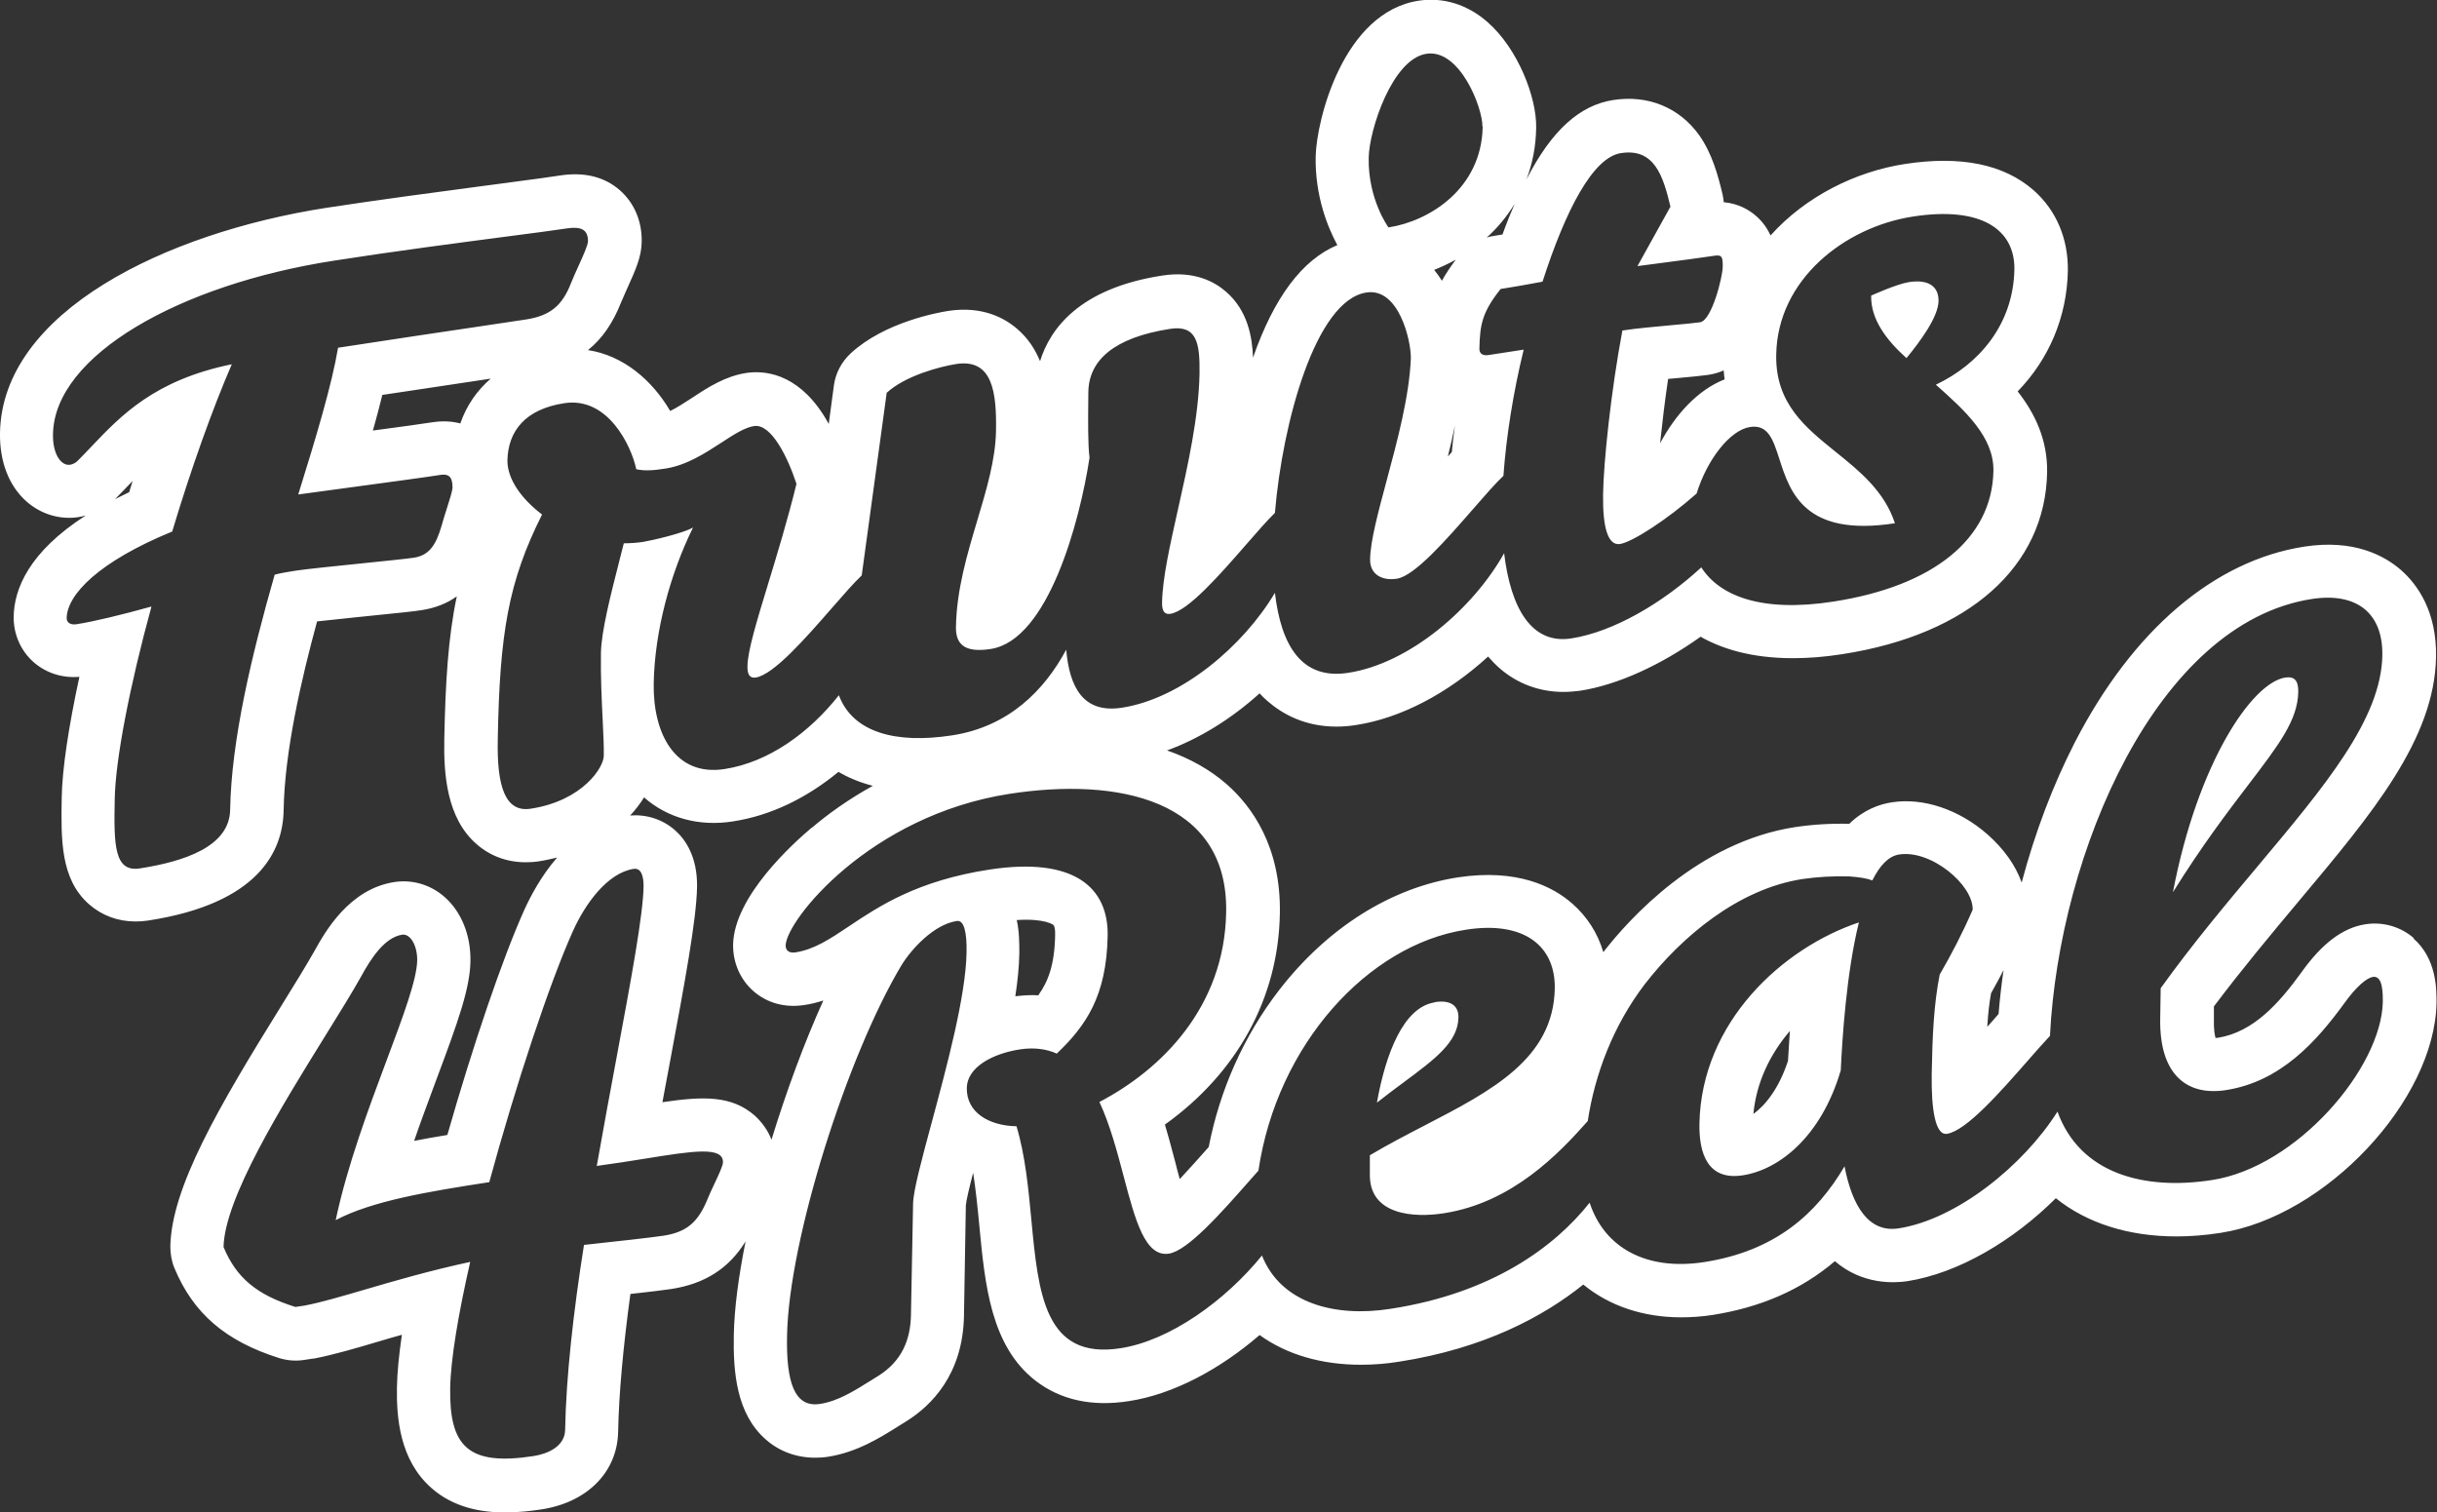 <svg width="166" height="103" viewBox="0 0 166 103" fill="none" xmlns="http://www.w3.org/2000/svg">
<rect x="0" y="0" width="166" height="103" fill="#333333" stroke="none"/>
<g clip-path="url(#clip0_4355_2162)">
<path fill-rule="evenodd" clip-rule="evenodd" d="M135.464 69.834C135.704 69.561 135.929 69.304 136.138 69.063V69.047C136.218 68.067 136.33 67.07 136.475 66.074C136.232 66.56 135.961 67.045 135.675 67.558L135.624 67.649C135.496 68.356 135.416 69.095 135.367 69.931L135.464 69.834ZM119.433 75.876C120.252 75.282 121.166 74.157 121.792 72.261C121.815 71.845 121.845 71.383 121.877 70.885C121.892 70.669 121.906 70.448 121.921 70.22C120.589 71.779 119.642 73.691 119.433 75.876ZM69.16 67.858C69.706 67.794 70.235 67.761 70.749 67.794L70.733 67.778C71.406 66.846 71.84 65.673 71.872 63.68C71.888 63.262 71.808 63.053 71.76 63.005C71.76 63.005 71.198 62.539 69.256 62.668C69.433 63.439 69.433 64.243 69.433 64.95C69.417 65.833 69.32 66.813 69.16 67.858ZM49.936 64.339C50.001 61.045 54.06 57.413 55.296 56.369V56.385C56.371 55.469 57.767 54.457 59.452 53.525C58.521 53.284 57.751 52.946 57.109 52.577C55.023 54.296 52.568 55.549 49.904 55.951C47.626 56.305 45.475 55.726 43.871 54.312C43.614 54.73 43.293 55.148 42.924 55.549C44.031 55.453 45.123 55.806 45.957 56.529C46.679 57.156 47.513 58.345 47.481 60.418C47.433 62.684 46.663 66.829 45.588 72.582C45.501 73.026 45.419 73.475 45.336 73.926C45.266 74.307 45.196 74.69 45.123 75.073C47.947 74.655 49.84 74.623 51.397 75.973C51.91 76.439 52.311 77.001 52.552 77.628C53.563 74.334 54.782 71.023 56.082 68.147C55.681 68.276 55.248 68.388 54.798 68.452C53.483 68.661 52.247 68.324 51.316 67.504C50.418 66.717 49.92 65.56 49.936 64.339ZM29.445 28.763C30.183 28.65 30.825 28.699 31.355 28.843C31.772 27.638 32.478 26.61 33.425 25.79C32.25 25.971 30.818 26.184 29.293 26.412C28.236 26.57 27.134 26.734 26.043 26.899C25.851 27.67 25.642 28.49 25.401 29.325C27.215 29.084 28.739 28.875 29.445 28.763ZM8.39 33.724C8.519 33.662 8.648 33.6 8.777 33.535H8.793L9.034 32.764L8.89 32.909C8.585 33.23 8.264 33.567 7.943 33.889C7.921 33.922 7.892 33.947 7.865 33.97C7.853 33.981 7.841 33.991 7.831 34.001C8.013 33.905 8.2 33.815 8.39 33.724ZM99.162 17.687C98.687 17.955 98.197 18.177 97.691 18.383C97.883 18.624 98.06 18.865 98.22 19.122C98.472 18.664 98.786 18.191 99.162 17.687ZM103.172 13.885C102.642 14.756 101.999 15.527 101.269 16.181C101.397 16.133 101.526 16.101 101.67 16.085C101.731 16.075 101.797 16.063 101.866 16.05C102.015 16.024 102.179 15.994 102.344 15.972C102.61 15.231 102.891 14.531 103.172 13.885ZM98.758 30.94C98.802 30.888 98.846 30.836 98.894 30.788C98.939 30.23 99.013 29.672 99.088 29.101L99.103 28.988C98.958 29.695 98.798 30.402 98.621 31.093C98.669 31.045 98.713 30.992 98.758 30.94ZM113.921 25.782C113.829 25.79 113.737 25.798 113.641 25.806L113.625 25.822C113.4 27.317 113.223 28.843 113.079 30.193C114.138 28.217 115.646 26.561 117.476 25.838C117.444 25.63 117.428 25.437 117.412 25.228C117.107 25.372 116.754 25.469 116.369 25.533C115.919 25.597 115.245 25.662 114.202 25.758C114.106 25.766 114.014 25.774 113.921 25.782ZM161.106 62.957C162.309 62.764 163.529 63.118 164.428 63.905L164.395 63.921C165.972 65.297 165.969 67.373 165.968 68.239L165.968 68.308C165.84 74.96 158.426 82.866 151.253 83.975C150.226 84.135 149.216 84.216 148.253 84.216C144.995 84.216 142.155 83.316 140.037 81.613C137.133 84.505 133.41 86.722 129.896 87.269C128.997 87.397 126.863 87.51 124.985 85.903C122.707 87.847 119.931 89.052 116.641 89.567C115.919 89.679 115.197 89.727 114.507 89.727C111.94 89.727 109.629 88.956 107.848 87.494C105.152 89.663 101.108 91.848 95.3 92.748C94.417 92.893 93.534 92.957 92.7 92.957C90.02 92.957 87.645 92.266 85.8 90.933C83.12 93.246 79.943 94.966 76.91 95.432C74.375 95.833 72.225 95.351 70.524 94.034C67.49 91.667 67.094 87.518 66.71 83.503L66.705 83.445C66.593 82.255 66.464 81.018 66.288 79.877C66.031 80.874 65.822 81.741 65.79 82.095L65.662 89.647C65.582 93.6 63.464 95.737 61.699 96.83L61.698 96.83C61.538 96.926 61.377 97.023 61.233 97.119C59.885 97.971 58.345 98.919 56.403 99.224C56.098 99.272 55.809 99.288 55.521 99.288C54.269 99.288 53.098 98.87 52.167 98.051C50.161 96.299 49.936 93.455 49.985 90.916C50.017 89.133 50.306 86.947 50.787 84.553C49.648 86.401 48.011 87.446 45.716 87.799C45.187 87.879 44.24 87.992 42.94 88.136C42.443 91.784 42.154 94.982 42.106 97.504C42.058 100.252 40.02 102.325 36.891 102.807C36.153 102.92 35.302 103.016 34.404 103.016C32.719 103.016 30.873 102.663 29.397 101.361C27.215 99.449 27.006 96.54 27.038 94.516C27.054 93.536 27.167 92.33 27.375 90.916C26.846 91.061 26.348 91.206 25.867 91.35C24.198 91.848 22.754 92.266 21.454 92.523C21.406 92.539 21.31 92.539 21.31 92.539L20.668 92.636C20.122 92.716 19.561 92.668 19.031 92.507C15.357 91.35 13.158 89.454 11.874 86.353C11.682 85.887 11.602 85.389 11.602 84.891C11.682 80.874 14.907 75.362 19.127 68.565C20.074 67.038 20.876 65.737 21.438 64.741L21.44 64.737C22.132 63.497 23.768 60.562 26.846 60.081C28.081 59.888 29.333 60.257 30.28 61.093C31.435 62.105 32.077 63.712 32.045 65.48C32.013 67.328 31.194 69.609 29.75 73.466C29.634 73.781 29.515 74.1 29.395 74.423C29.001 75.485 28.591 76.587 28.21 77.708C28.932 77.563 29.686 77.435 30.472 77.306C32.221 71.168 34.259 65.191 35.735 61.929C36.12 61.093 36.843 59.679 37.95 58.41C37.549 58.506 37.131 58.602 36.698 58.667C36.393 58.715 36.104 58.731 35.816 58.731C34.548 58.731 33.393 58.313 32.462 57.494C30.424 55.726 30.215 52.721 30.264 50.311C30.344 46.471 30.52 43.45 31.114 40.622C30.44 41.104 29.654 41.409 28.755 41.553C28.29 41.634 27.183 41.746 25.273 41.939C24.918 41.976 24.543 42.014 24.168 42.053C23.237 42.148 22.296 42.245 21.599 42.325C20.523 46.278 19.384 51.195 19.32 55.196C19.272 57.976 17.619 61.543 10.093 62.7C9.788 62.748 9.516 62.764 9.227 62.764C8.039 62.764 6.948 62.362 6.082 61.607C4.11 59.89 4.156 57.179 4.204 54.322L4.204 54.312C4.236 52.4 4.67 49.508 5.408 46.101C4.236 46.197 3.145 45.844 2.295 45.105C1.412 44.333 0.915 43.193 0.931 42.004C0.963 40.139 1.942 37.617 5.841 35.11C5.68 35.158 5.52 35.19 5.343 35.222C4.092 35.415 2.808 35.03 1.829 34.178C0.61 33.117 -0.032 31.446 4.88413e-05 29.486C0.144 21.243 11.265 15.86 22.224 14.156C25.797 13.608 29.641 13.099 32.665 12.698C33.01 12.653 33.344 12.608 33.665 12.566C34.209 12.493 34.731 12.423 35.221 12.358C36.454 12.195 37.483 12.059 38.126 11.955C39.795 11.698 41.175 12.035 42.234 12.967C43.213 13.835 43.742 15.088 43.71 16.486C43.694 17.496 43.295 18.378 42.752 19.579L42.748 19.588C42.686 19.73 42.622 19.874 42.56 20.013C42.461 20.237 42.368 20.448 42.298 20.616C41.753 21.998 41.015 23.075 40.052 23.846C42.459 24.215 44.416 25.887 45.652 27.992C46.095 27.777 46.563 27.473 47.011 27.183C47.067 27.147 47.122 27.111 47.176 27.076C48.268 26.353 49.407 25.63 50.819 25.405C51.99 25.228 54.221 25.356 56.082 28.249L56.082 28.249C56.211 28.458 56.339 28.666 56.451 28.875L56.804 26.24C56.917 25.405 57.334 24.633 57.96 24.055C60.27 21.934 63.881 21.291 64.587 21.178C66.913 20.825 68.438 21.661 69.304 22.416C70.026 23.043 70.508 23.782 70.845 24.601C71.519 22.416 73.509 19.636 79.173 18.768C81.339 18.431 82.735 19.186 83.522 19.877C84.998 21.162 85.303 22.978 85.351 24.36C86.779 20.263 88.704 17.692 91.096 16.695C90.47 15.538 89.571 13.401 89.619 10.67C89.667 8.211 91.481 0.836 96.632 0.048C98.3 -0.209 99.969 0.305 101.333 1.51C103.419 3.342 104.671 6.652 104.639 8.677C104.623 9.979 104.382 11.152 103.981 12.212C105.698 8.87 107.607 7.167 109.886 6.813C112.261 6.444 114.395 7.327 115.743 9.207C116.625 10.461 117.026 11.939 117.331 13.225C117.338 13.264 117.346 13.304 117.354 13.345C117.382 13.486 117.412 13.633 117.412 13.771C118.422 13.867 119.161 14.301 119.626 14.719C120.091 15.121 120.396 15.587 120.605 16.037C122.98 13.385 126.398 11.682 129.767 11.168C133.554 10.589 136.491 11.184 138.513 12.951C140.069 14.317 140.887 16.262 140.855 18.447C140.791 21.596 139.572 24.456 137.437 26.658C138.609 28.152 139.475 29.952 139.443 32.153C139.331 38.581 134.116 43.225 125.483 44.558C124.263 44.751 123.14 44.831 122.129 44.831C119.305 44.831 117.283 44.189 115.839 43.369C113.159 45.282 110.223 46.647 107.623 47.049C107.238 47.097 106.869 47.129 106.5 47.129C104.863 47.129 103.339 46.567 102.119 45.49C101.847 45.249 101.606 44.992 101.365 44.719C98.605 47.242 95.412 48.913 92.395 49.379C91.914 49.459 91.465 49.491 91.031 49.491C88.833 49.491 87.308 48.592 86.362 47.772C86.169 47.611 85.977 47.419 85.8 47.226C83.843 48.993 81.66 50.327 79.494 51.114C81.067 51.661 82.43 52.432 83.554 53.412C85.255 54.907 87.26 57.638 87.18 62.218C87.084 67.987 84.26 73.08 79.35 76.599C79.561 77.296 79.743 77.983 79.919 78.646C79.97 78.839 80.021 79.03 80.072 79.218L80.072 79.219C80.152 79.54 80.248 79.925 80.36 80.311C81.035 79.59 81.754 78.78 82.264 78.205L82.334 78.126C83.088 74.237 84.725 70.557 87.116 67.456C90.406 63.198 94.738 60.466 99.311 59.759C103.355 59.149 105.778 60.386 107.094 61.543C108.105 62.427 108.827 63.551 109.212 64.853C110.945 62.62 115.662 57.349 122.274 56.337C123.445 56.16 124.697 56.08 125.964 56.112C126.959 55.148 128.018 54.778 128.853 54.65C131.003 54.312 133.442 55.132 135.384 56.835C136.507 57.831 137.293 58.94 137.71 60.113C138.609 56.722 139.844 53.46 141.337 50.552C145.284 42.903 150.836 38.179 156.966 37.231C160.32 36.717 162.406 37.826 163.561 38.838C164.668 39.818 165.984 41.634 165.936 44.735C165.84 50.343 161.58 55.424 156.639 61.316L156.597 61.366C154.687 63.648 152.714 66.01 150.804 68.549V69.465C150.788 70.075 150.852 70.477 150.916 70.702C150.965 70.686 151.013 70.686 151.077 70.686C153.5 70.3 155.249 68.324 156.773 66.219C158.169 64.258 159.581 63.198 161.106 62.957ZM100.98 8.629C100.996 7.343 99.44 3.31 97.161 3.664C94.834 4.017 93.262 8.854 93.23 10.75C93.181 13.594 94.578 15.49 94.578 15.49C97.338 15.072 100.916 12.871 100.996 8.629H100.98ZM127.457 20.134C127.457 20.134 129.157 19.363 130.008 19.218C131.548 18.977 132.062 19.668 132.046 20.504C132.03 21.58 130.826 23.219 129.863 24.392C128.451 23.123 127.424 21.725 127.457 20.134ZM131.885 26.192C134.758 24.826 137.132 22.143 137.213 18.366C137.261 15.635 134.966 14.028 130.297 14.751C125.627 15.474 121.07 19.057 120.99 24.167C120.927 27.465 122.957 29.1 125.045 30.782C126.68 32.099 128.351 33.445 129.077 35.64C122.921 36.593 121.934 33.529 121.205 31.266C120.778 29.943 120.44 28.895 119.209 29.084C117.845 29.293 116.288 31.286 115.566 33.616C113.592 35.367 111.218 36.91 110.351 37.054C109.501 37.183 109.164 35.849 109.196 33.68C109.228 31.462 109.741 26.594 110.512 22.512C111.411 22.371 112.776 22.247 113.925 22.142L113.925 22.142L113.925 22.142L113.925 22.142L113.926 22.142L113.926 22.142C114.744 22.068 115.453 22.003 115.807 21.95C116.609 21.821 117.347 18.832 117.347 18.157C117.347 17.531 117.315 17.338 116.786 17.418C115.849 17.56 114.615 17.722 112.911 17.945L112.907 17.946C112.481 18.002 112.026 18.061 111.538 18.125L113.785 14.076C113.288 11.987 112.694 10.075 110.415 10.428C108.506 10.718 106.644 14.301 105.072 19.186C103.947 19.402 102.985 19.559 102.299 19.67L102.216 19.684C100.964 21.259 100.803 22.11 100.771 23.765C100.771 24.071 100.98 24.248 101.397 24.183L103.788 23.814C103.082 26.706 102.601 29.711 102.408 32.41C101.883 32.901 101.153 33.74 100.342 34.67L100.342 34.67C98.551 36.725 96.37 39.228 95.155 39.416C94.144 39.577 93.31 39.127 93.326 38.099C93.347 36.849 93.869 34.908 94.455 32.728C95.18 30.032 96.004 26.969 96.102 24.392C96.118 23.203 95.284 19.572 93.069 19.925C89.619 20.455 87.357 28.779 86.843 34.933C86.325 35.438 85.641 36.222 84.89 37.084C83.104 39.133 80.938 41.618 79.719 41.811C79.301 41.875 79.141 41.586 79.157 41.023C79.186 39.393 79.688 37.155 80.239 34.697C80.911 31.704 81.655 28.384 81.708 25.437C81.74 23.316 81.5 22.127 79.702 22.4C75.883 22.994 74.166 24.537 74.134 26.706C74.134 26.863 74.132 27.084 74.129 27.346C74.117 28.459 74.098 30.315 74.215 31.173C73.557 35.496 71.406 43.61 67.475 44.205C65.614 44.494 65.1 43.803 65.116 42.71C65.158 40.17 65.882 37.748 66.574 35.434C67.203 33.328 67.806 31.311 67.844 29.373C67.892 26.738 67.62 24.408 65.132 24.794C64.025 24.971 61.682 25.581 60.399 26.754L58.698 39.191C58.176 39.684 57.461 40.504 56.669 41.411C54.88 43.461 52.7 45.96 51.477 46.149C51.06 46.213 50.899 45.924 50.915 45.362C50.933 44.319 51.549 42.299 52.328 39.748L52.328 39.748C52.94 37.741 53.652 35.405 54.253 32.957C53.659 31.141 52.536 28.843 51.364 29.02C50.723 29.118 49.982 29.6 49.141 30.148C48.046 30.861 46.781 31.685 45.347 31.912C44.545 32.041 43.919 32.089 43.341 31.96C43.004 30.37 41.416 27.011 38.447 27.461C35.8 27.863 34.612 29.341 34.564 31.35C34.548 32.635 35.527 33.985 36.923 35.046C34.628 39.625 34.034 43.112 33.906 50.391C33.842 53.541 34.403 55.356 36.153 55.083C39.699 54.537 41.127 52.255 41.127 51.484C41.141 50.865 41.099 50 41.05 48.994L41.05 48.994C40.984 47.649 40.907 46.053 40.934 44.462C40.962 43.001 41.591 40.536 42.195 38.172L42.195 38.169C42.295 37.777 42.395 37.388 42.491 37.006C42.908 37.006 43.389 36.974 43.807 36.91C44.384 36.813 46.519 36.331 47.209 35.929C45.668 39.047 44.593 42.968 44.529 46.535C44.465 49.989 46.005 52.898 49.343 52.384C52.391 51.918 55.167 49.861 57.141 47.354C58.088 49.893 61.024 50.681 64.859 50.086C68.727 49.491 71.15 47.001 72.626 44.253C72.851 46.792 73.765 48.608 76.413 48.206C80.489 47.579 84.693 43.996 86.843 40.38C87.26 43.932 88.64 46.326 91.834 45.828C96.038 45.185 100.37 41.409 102.456 37.681C102.906 41.441 104.334 43.916 107.045 43.482C109.918 43.032 113.255 41.071 115.887 38.645C117.107 40.557 119.931 41.746 124.889 40.975C131.725 39.914 135.688 36.685 135.785 32.089C135.833 29.759 133.843 27.959 131.869 26.208L131.885 26.192ZM30.007 32.346C29.03 32.5 26.61 32.827 23.977 33.183C22.761 33.347 21.5 33.517 20.315 33.68C21.55 29.727 22.609 26.176 23.027 23.685C26.414 23.161 30.3 22.584 32.925 22.195L32.926 22.194L32.928 22.194C34.406 21.975 35.483 21.815 35.848 21.757C37.484 21.5 38.303 20.809 38.896 19.282C39.035 18.93 39.223 18.515 39.408 18.109L39.408 18.109C39.736 17.386 40.052 16.69 40.052 16.422C40.052 15.603 39.538 15.426 38.64 15.554C37.767 15.687 36.299 15.879 34.481 16.116L34.48 16.116C31.217 16.543 26.829 17.116 22.738 17.756C12.243 19.379 3.707 24.199 3.61 29.566C3.578 30.916 4.156 31.752 4.782 31.655C4.942 31.623 5.151 31.543 5.311 31.366C5.615 31.062 5.915 30.746 6.222 30.423C8.247 28.293 10.535 25.885 15.79 24.81C14.474 27.847 13.014 31.928 11.73 36.203C6.723 38.259 4.573 40.493 4.541 42.1C4.541 42.405 4.798 42.582 5.215 42.518C6.435 42.325 8.232 41.891 10.318 41.312C8.842 46.696 7.863 51.725 7.815 54.425C7.75 57.574 7.782 59.422 9.532 59.149C12.5 58.683 15.629 57.686 15.677 55.164C15.758 50.407 17.137 44.639 18.71 39.143C19.105 39.038 19.489 38.975 19.881 38.912L19.881 38.912C19.966 38.898 20.052 38.884 20.138 38.87C20.877 38.758 22.871 38.554 24.705 38.367L24.705 38.367C26.297 38.204 27.768 38.053 28.194 37.986C29.204 37.826 29.686 37.183 30.087 35.785C30.175 35.453 30.304 35.05 30.43 34.657L30.43 34.657C30.626 34.042 30.815 33.453 30.825 33.198C30.825 32.426 30.52 32.266 29.991 32.346H30.007ZM125.387 72.903C124.039 77.483 121.134 79.684 118.711 80.054C116.32 80.424 115.727 78.56 115.759 76.551C115.887 69.577 121.471 64.548 126.622 62.828C125.772 66.251 125.483 70.782 125.387 72.903ZM97.723 68.26C98.83 68.083 99.359 68.517 99.343 69.304C99.318 70.974 97.751 72.136 95.621 73.715L95.621 73.715L95.621 73.716L95.62 73.716C95.045 74.142 94.429 74.599 93.791 75.105C94.385 71.763 95.605 68.597 97.723 68.276V68.26ZM155.666 46.149C156.308 46.053 156.565 46.374 156.549 47.145C156.511 49.048 155.228 50.729 153.165 53.433L153.165 53.433L153.165 53.434L153.164 53.434C151.76 55.275 149.994 57.59 148.012 60.772C149.697 51.966 153.388 46.503 155.666 46.149ZM161.635 66.54C161.218 66.605 160.512 67.183 159.694 68.324C157.8 70.927 155.361 73.675 151.606 74.253C148.959 74.655 147.081 73.193 147.146 69.384L147.178 67.311C149.335 64.306 151.64 61.56 153.782 59.007C158.362 53.548 162.201 48.974 162.277 44.639C162.325 41.746 160.512 40.332 157.479 40.798C146.921 42.421 140.262 58.088 139.636 70.557C139.2 71.02 138.684 71.609 138.126 72.245L138.123 72.248L138.123 72.248L138.123 72.249C136.257 74.376 133.932 77.028 132.624 77.226C131.821 77.354 131.548 75.539 131.581 73.16C131.629 70.525 131.725 68.404 132.126 66.38C132.944 64.966 133.65 63.616 134.373 61.961C134.405 60.257 131.532 57.863 129.366 58.201C128.628 58.313 128.034 58.972 127.537 59.968C127.168 59.824 126.638 59.743 125.964 59.695C124.857 59.663 123.798 59.727 122.787 59.872C118.39 60.547 114.523 63.825 112.036 67.038C109.886 69.85 108.634 73.177 108.153 76.358C106.211 78.543 103.034 81.918 98.332 82.641C96.375 82.946 93.262 82.802 93.31 79.974V78.688C94.526 77.962 95.795 77.305 97.038 76.661C101.598 74.299 105.818 72.113 105.906 67.328C105.954 64.435 103.82 62.7 99.841 63.327C93.181 64.355 86.988 71.152 85.72 79.733C85.516 79.963 85.303 80.204 85.084 80.453C83.222 82.567 80.915 85.188 79.622 85.389C77.996 85.635 77.329 83.107 76.543 80.135L76.543 80.135C76.096 78.443 75.61 76.607 74.889 75.057C79.109 72.855 83.409 68.597 83.522 62.137C83.666 54.441 76.124 52.93 68.759 54.071C59.227 55.549 53.547 62.7 53.515 64.403C53.515 64.757 53.772 64.933 54.189 64.869C55.469 64.669 56.533 63.958 57.831 63.09C59.866 61.729 62.475 59.985 67.395 59.229C73.172 58.345 75.514 60.45 75.45 63.76C75.37 67.842 73.974 69.867 71.984 71.763C71.31 71.457 70.46 71.329 69.497 71.473C67.588 71.763 65.887 72.695 65.855 74.093C65.822 75.796 67.395 76.68 69.24 76.712C69.836 78.685 70.049 80.934 70.253 83.087C70.73 88.124 71.157 92.632 76.317 91.832C79.686 91.318 83.473 88.586 85.961 85.517C87.244 88.763 90.919 89.743 94.706 89.149C101.622 88.088 105.89 84.939 108.281 81.918C109.292 85.019 112.18 86.562 116.064 85.967C120.942 85.212 123.734 82.673 125.643 79.443C126.173 82.191 127.312 83.975 129.318 83.669C133.281 83.059 137.823 79.395 140.149 75.715C141.674 79.942 146.038 81.098 150.676 80.375C156.452 79.492 162.229 72.727 162.309 68.228C162.325 67.038 162.133 66.46 161.603 66.54H161.635ZM42.001 72.018C41.566 74.354 41.097 76.871 40.645 79.443L40.678 79.411C41.856 79.253 42.955 79.077 43.945 78.918C47.186 78.397 49.271 78.062 49.246 79.17C49.237 79.415 48.953 80.017 48.657 80.646C48.467 81.05 48.271 81.466 48.139 81.805C47.529 83.236 46.775 83.927 45.187 84.168C44.336 84.296 42.01 84.553 39.779 84.794C39.057 89.342 38.559 93.793 38.495 97.408C38.463 98.533 37.292 99.031 36.345 99.176C31.884 99.867 30.601 98.517 30.665 94.548C30.697 92.588 31.226 89.47 32.029 85.951C29.223 86.558 26.848 87.253 24.853 87.837L24.853 87.837C23.254 88.306 21.899 88.702 20.764 88.924L20.122 89.02C17.491 88.201 16.095 87.028 15.228 84.939C15.289 81.624 19.206 75.31 22.176 70.522C23.137 68.973 23.999 67.584 24.599 66.508C25.241 65.335 26.172 63.857 27.391 63.664C27.969 63.584 28.434 64.435 28.418 65.415C28.395 66.721 27.471 69.19 26.347 72.191C25.119 75.469 23.654 79.382 22.866 83.107C25.321 81.805 29.14 81.163 33.328 80.52C35.142 73.852 37.436 66.958 39.025 63.423C39.843 61.591 41.368 59.454 43.165 59.181C43.646 59.117 43.839 59.599 43.839 60.37C43.805 62.334 42.99 66.708 42.001 72.018ZM61.41 65.737C62.116 64.596 63.624 62.973 65.165 62.732H65.197C65.662 62.668 65.871 63.503 65.838 64.901C65.781 67.868 64.495 72.636 63.467 76.448L63.467 76.448L63.467 76.448C62.78 78.994 62.209 81.113 62.196 81.982L62.051 89.567C62.019 91.222 61.458 92.7 59.805 93.728C59.637 93.832 59.47 93.936 59.304 94.04C58.158 94.757 57.063 95.442 55.858 95.624C54.108 95.898 53.547 94.13 53.611 90.981C53.723 84.473 57.703 71.923 61.41 65.737Z" fill="white"/>
</g>
<defs>
<clipPath id="clip0_4355_2162">
<rect width="166" height="103" fill="white"/>
</clipPath>
</defs>
</svg>
